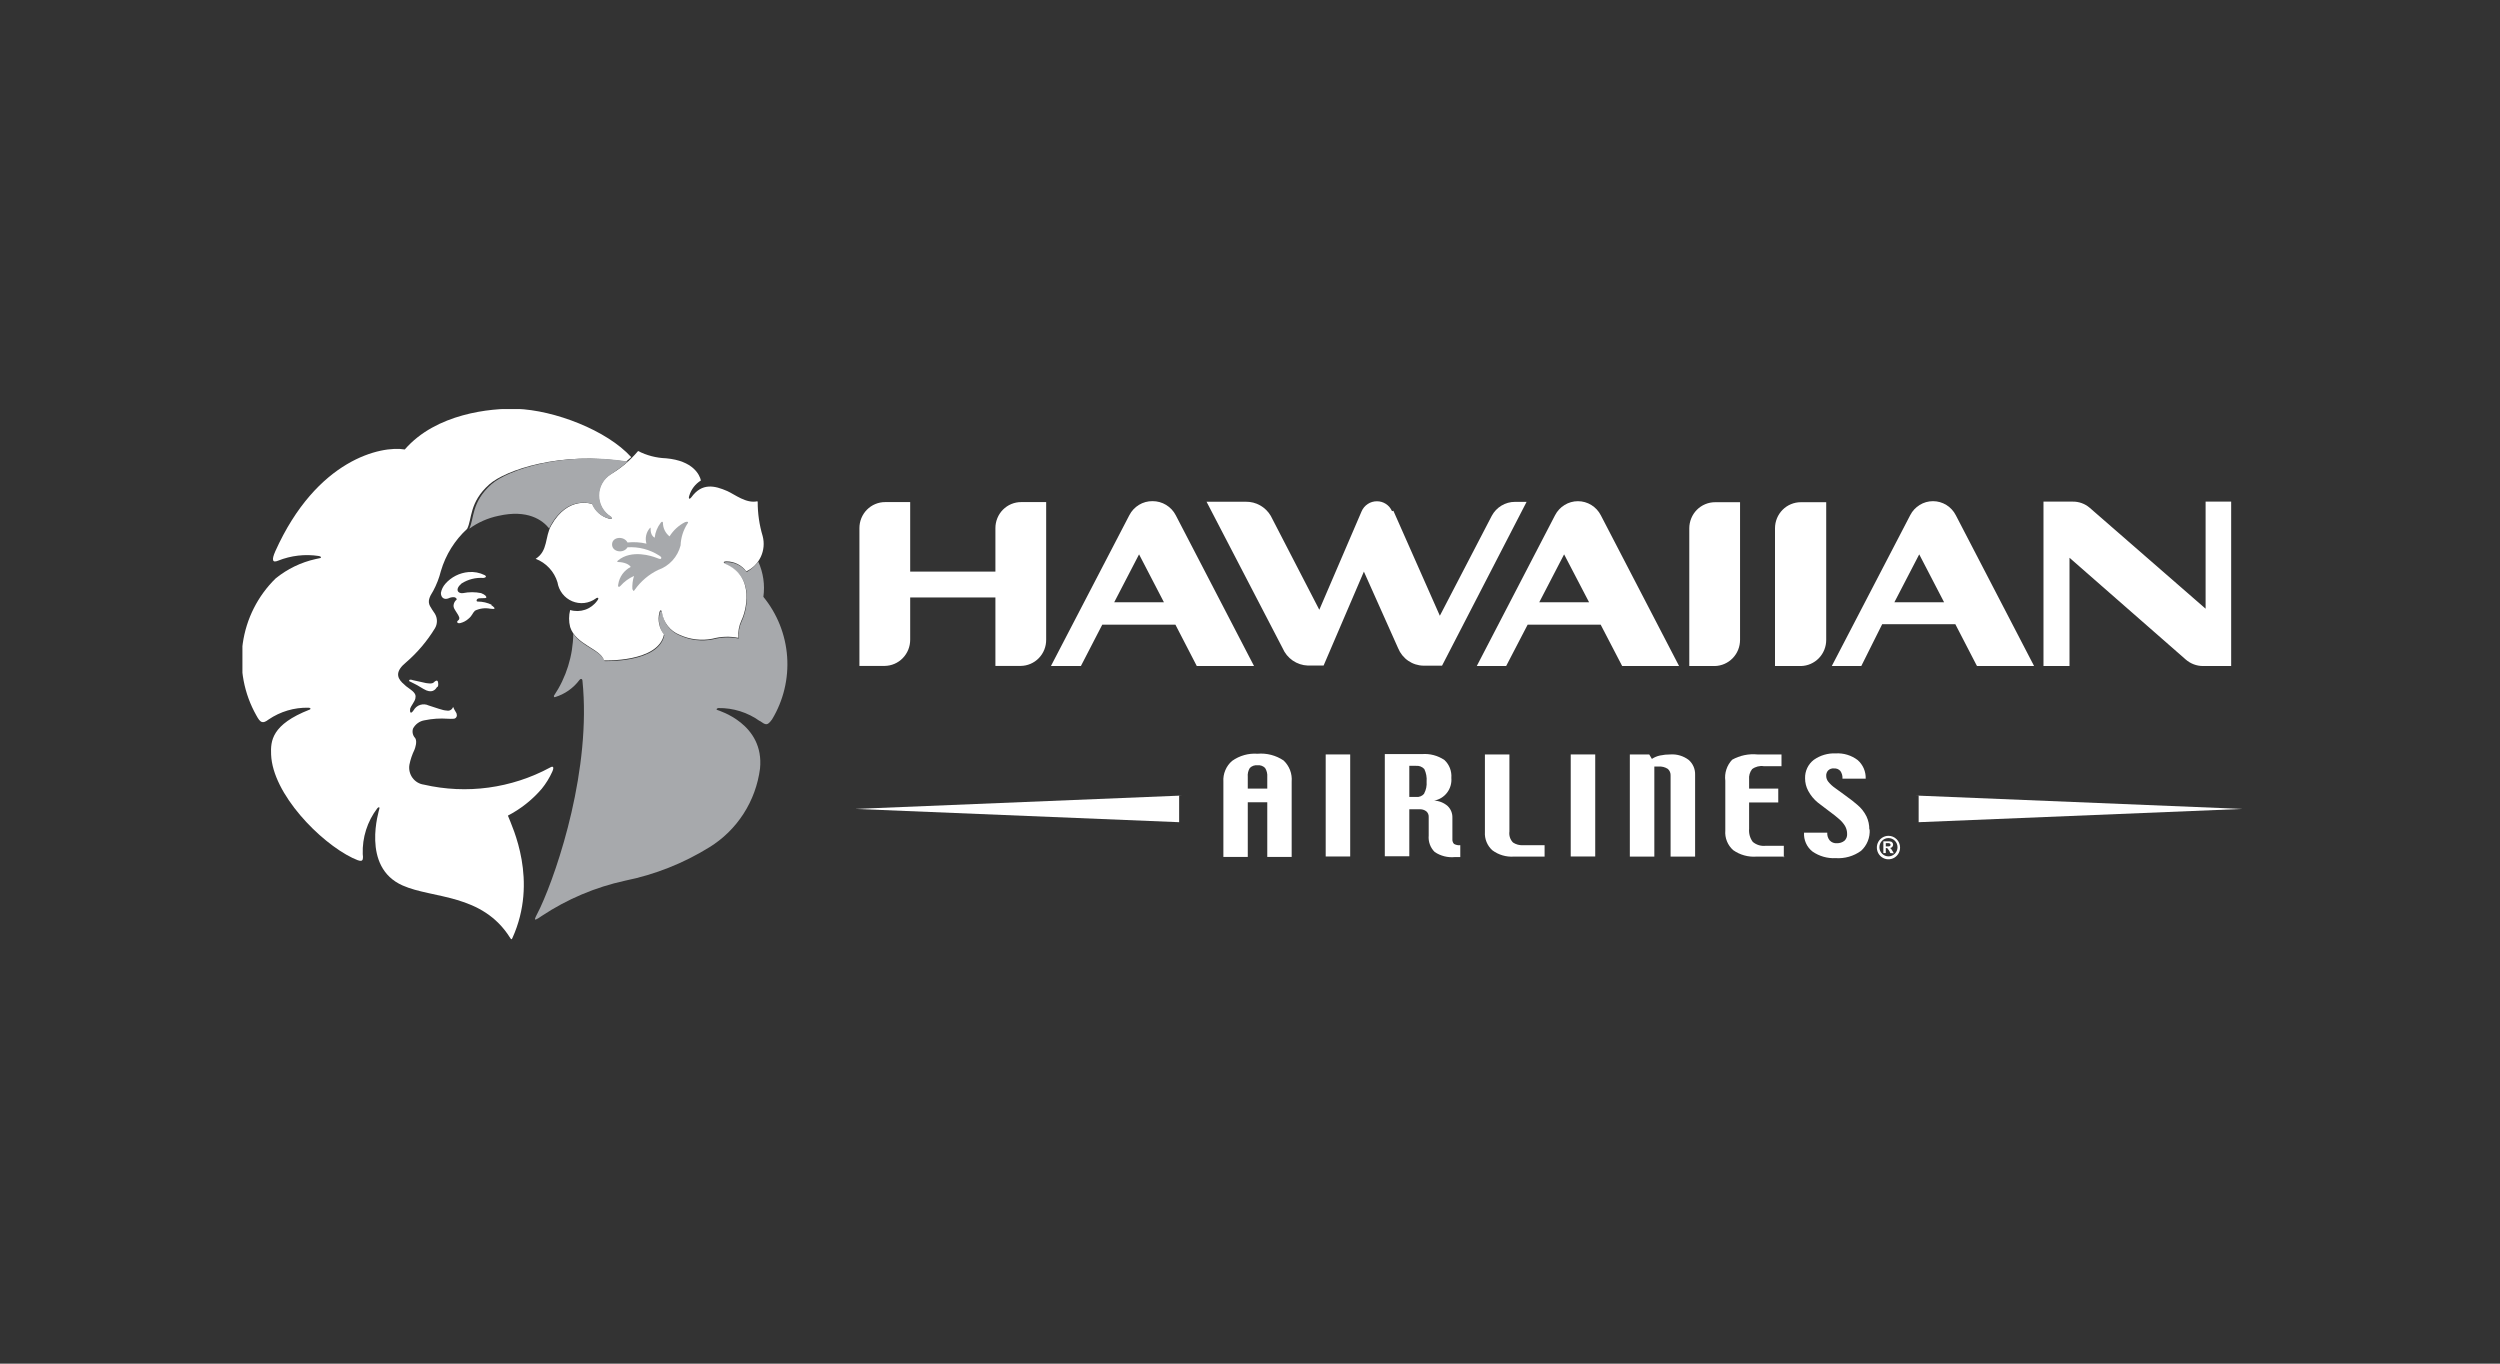 <svg width="165" height="90" viewBox="0 0 165 90" fill="none" xmlns="http://www.w3.org/2000/svg">
<rect x="0" y="0" width="165" height="90" fill="#333333" stroke="none"/>
<g clip-path="url(#clip0_324_1241)">
<path fill-rule="evenodd" clip-rule="evenodd" d="M147.257 43.958V33.107H145.57V40.175L137.906 33.502C137.596 33.242 137.205 33.101 136.802 33.107H134.87V43.958H136.587V36.812L144.252 43.523C144.571 43.804 144.979 43.958 145.402 43.958H147.257Z" fill="white"/>
<path fill-rule="evenodd" clip-rule="evenodd" d="M114.843 42.229V33.146H113.203C112.979 33.145 112.756 33.189 112.549 33.275C112.342 33.361 112.153 33.487 111.994 33.647C111.836 33.807 111.71 33.997 111.624 34.206C111.538 34.416 111.493 34.64 111.493 34.867V43.958H113.172C113.619 43.949 114.045 43.763 114.358 43.44C114.671 43.117 114.845 42.682 114.843 42.229Z" fill="white"/>
<path fill-rule="evenodd" clip-rule="evenodd" d="M120.53 42.229V33.146H118.859C118.635 33.145 118.413 33.189 118.206 33.275C117.998 33.361 117.81 33.487 117.651 33.647C117.492 33.807 117.366 33.997 117.28 34.206C117.194 34.416 117.15 34.64 117.15 34.867V43.958H118.859C119.306 43.949 119.732 43.763 120.045 43.44C120.358 43.117 120.532 42.682 120.53 42.229Z" fill="white"/>
<path fill-rule="evenodd" clip-rule="evenodd" d="M67.399 33.138C67.175 33.137 66.953 33.181 66.746 33.267C66.54 33.353 66.352 33.48 66.193 33.64C66.035 33.8 65.91 33.99 65.825 34.199C65.74 34.408 65.696 34.633 65.697 34.859V37.726H60.072V33.138H58.424C58.2 33.137 57.978 33.181 57.771 33.267C57.564 33.353 57.376 33.48 57.218 33.64C57.06 33.8 56.935 33.99 56.849 34.199C56.764 34.408 56.721 34.633 56.722 34.859V43.95H58.393C58.842 43.944 59.27 43.759 59.584 43.435C59.898 43.111 60.074 42.675 60.072 42.221V39.431H65.697V43.95H67.368C67.591 43.948 67.811 43.901 68.015 43.813C68.22 43.725 68.406 43.598 68.561 43.437C68.717 43.277 68.841 43.087 68.924 42.878C69.007 42.669 69.049 42.446 69.047 42.221V33.138H67.399Z" fill="white"/>
<path fill-rule="evenodd" clip-rule="evenodd" d="M79.003 43.958H82.766L77.6 34.006C77.454 33.724 77.234 33.488 76.963 33.324C76.693 33.16 76.383 33.074 76.068 33.076C75.752 33.072 75.441 33.157 75.171 33.321C74.9 33.486 74.68 33.723 74.535 34.006L69.361 43.958H71.339L72.749 41.229H77.578L78.988 43.958H79.003ZM73.538 39.749L75.178 36.587L76.819 39.749H73.538Z" fill="white"/>
<path fill-rule="evenodd" clip-rule="evenodd" d="M107.063 43.958H110.819L105.653 34.006C105.509 33.727 105.293 33.492 105.026 33.329C104.76 33.165 104.455 33.079 104.143 33.079C103.832 33.079 103.526 33.165 103.26 33.329C102.993 33.492 102.777 33.727 102.633 34.006L97.467 43.958H99.406L100.824 41.229H105.645L107.063 43.958ZM101.591 39.749L103.231 36.587L104.879 39.749H101.591Z" fill="white"/>
<path fill-rule="evenodd" clip-rule="evenodd" d="M130.494 43.958H134.25L129.084 34.006C128.941 33.726 128.725 33.492 128.46 33.328C128.194 33.164 127.889 33.077 127.578 33.077C127.266 33.077 126.961 33.164 126.696 33.328C126.43 33.492 126.214 33.726 126.072 34.006L120.898 43.958H122.845L124.224 41.198H129.053L130.463 43.926L130.494 43.958ZM125.029 39.749L126.669 36.587L128.31 39.749H125.029Z" fill="white"/>
<path fill-rule="evenodd" clip-rule="evenodd" d="M91.872 33.735C91.787 33.54 91.647 33.374 91.47 33.259C91.293 33.143 91.086 33.082 90.876 33.084C90.661 33.083 90.451 33.145 90.271 33.264C90.091 33.382 89.949 33.551 89.864 33.751L87.074 40.245L83.87 34.045C83.702 33.758 83.461 33.521 83.173 33.357C82.885 33.194 82.56 33.111 82.23 33.115H79.632L84.652 42.779C84.794 43.11 85.025 43.393 85.319 43.596C85.614 43.799 85.959 43.914 86.315 43.926H87.358L90.017 37.726L92.278 42.787C92.416 43.122 92.647 43.41 92.944 43.613C93.241 43.817 93.59 43.929 93.949 43.934H95.175L100.755 33.123H99.989C99.675 33.122 99.366 33.208 99.097 33.37C98.827 33.532 98.605 33.766 98.456 34.045L95.03 40.64L91.964 33.712L91.872 33.735Z" fill="white"/>
<path fill-rule="evenodd" clip-rule="evenodd" d="M82.353 52.049V51.274C82.333 51.067 82.381 50.86 82.49 50.685C82.558 50.618 82.639 50.568 82.728 50.537C82.816 50.507 82.911 50.496 83.004 50.506C83.094 50.498 83.184 50.509 83.269 50.54C83.354 50.571 83.431 50.62 83.495 50.685C83.606 50.859 83.657 51.066 83.64 51.274V52.049H82.353ZM85.25 51.591C85.272 51.332 85.236 51.07 85.143 50.827C85.05 50.584 84.903 50.365 84.713 50.189C84.206 49.85 83.602 49.694 82.996 49.747C82.4 49.704 81.807 49.871 81.318 50.22C81.123 50.387 80.969 50.598 80.87 50.837C80.77 51.075 80.726 51.333 80.743 51.591V56.559H82.353V52.948H83.64V56.559H85.25V51.591Z" fill="white"/>
<path fill-rule="evenodd" clip-rule="evenodd" d="M87.496 56.528H89.113V49.793H87.496V56.528Z" fill="white"/>
<path fill-rule="evenodd" clip-rule="evenodd" d="M93.995 52.382C93.933 52.459 93.852 52.519 93.761 52.556C93.671 52.594 93.572 52.609 93.474 52.599H93.014V50.545H93.436C93.54 50.533 93.645 50.546 93.744 50.582C93.842 50.618 93.931 50.677 94.003 50.754C94.128 51.014 94.181 51.304 94.156 51.592C94.178 51.86 94.122 52.129 93.995 52.367V52.382ZM96.379 55.784C96.236 55.798 96.091 55.769 95.965 55.699C95.925 55.656 95.895 55.604 95.877 55.548C95.858 55.492 95.852 55.432 95.858 55.374V53.971C95.863 53.826 95.837 53.683 95.783 53.549C95.729 53.415 95.647 53.295 95.543 53.196C95.295 52.98 94.982 52.855 94.654 52.839C94.994 52.779 95.299 52.591 95.509 52.314C95.719 52.038 95.819 51.691 95.789 51.343C95.806 51.123 95.774 50.902 95.695 50.697C95.615 50.491 95.49 50.307 95.329 50.158C94.892 49.865 94.372 49.729 93.85 49.77H91.397V56.513H93.014V53.413H93.681C93.842 53.4 94.003 53.447 94.133 53.544C94.189 53.591 94.232 53.651 94.26 53.718C94.288 53.786 94.3 53.859 94.294 53.932V55.149C94.276 55.348 94.302 55.55 94.371 55.737C94.44 55.925 94.55 56.095 94.693 56.234C95.084 56.495 95.552 56.613 96.019 56.567H96.379V55.792V55.784Z" fill="white"/>
<path fill-rule="evenodd" clip-rule="evenodd" d="M101.943 56.536H99.912C99.406 56.57 98.903 56.422 98.494 56.118C98.328 55.968 98.197 55.782 98.112 55.574C98.027 55.366 97.99 55.141 98.004 54.916V49.793H99.621V54.877C99.602 55.009 99.614 55.144 99.655 55.27C99.696 55.397 99.766 55.511 99.859 55.606C100.054 55.735 100.285 55.798 100.518 55.784H101.943V56.559V56.536Z" fill="white"/>
<path fill-rule="evenodd" clip-rule="evenodd" d="M103.668 56.528H105.285V49.793H103.668V56.528Z" fill="white"/>
<path fill-rule="evenodd" clip-rule="evenodd" d="M111.877 56.536H110.259V51.196C110.265 51.112 110.251 51.028 110.219 50.95C110.187 50.872 110.138 50.802 110.075 50.747C109.895 50.63 109.683 50.576 109.47 50.592H109.186V56.536H107.569V49.793H108.849L109.025 50.088C109.188 49.979 109.371 49.903 109.562 49.863C109.789 49.815 110.02 49.792 110.252 49.793C110.679 49.765 111.103 49.892 111.447 50.15C111.589 50.271 111.701 50.424 111.776 50.596C111.85 50.768 111.884 50.955 111.877 51.142V56.567V56.536Z" fill="white"/>
<path fill-rule="evenodd" clip-rule="evenodd" d="M117.771 56.536H115.924C115.379 56.576 114.838 56.425 114.391 56.11C114.21 55.95 114.068 55.75 113.978 55.525C113.887 55.301 113.85 55.057 113.87 54.816V51.529C113.837 51.279 113.861 51.024 113.94 50.784C114.018 50.544 114.149 50.324 114.322 50.142C114.829 49.86 115.408 49.738 115.985 49.793H117.579V50.568H116.407C116.136 50.528 115.86 50.598 115.64 50.762C115.488 50.955 115.417 51.199 115.441 51.444V52.049H117.365V52.963H115.441V54.699C115.413 55.009 115.5 55.319 115.686 55.567C115.803 55.664 115.938 55.737 116.082 55.781C116.227 55.825 116.379 55.839 116.529 55.823H117.732V56.598L117.771 56.536Z" fill="white"/>
<path fill-rule="evenodd" clip-rule="evenodd" d="M123.397 54.738C123.415 55.002 123.373 55.268 123.275 55.513C123.177 55.759 123.024 55.979 122.829 56.156C122.344 56.507 121.754 56.676 121.158 56.637C120.614 56.666 120.076 56.514 119.626 56.203C119.439 56.057 119.29 55.867 119.193 55.649C119.095 55.432 119.052 55.193 119.066 54.955H120.599C120.585 55.14 120.643 55.323 120.76 55.467C120.82 55.532 120.894 55.583 120.976 55.615C121.059 55.647 121.147 55.66 121.235 55.653C121.415 55.659 121.591 55.602 121.733 55.49C121.793 55.434 121.84 55.365 121.87 55.289C121.901 55.212 121.914 55.13 121.91 55.048C121.912 54.861 121.865 54.676 121.772 54.513C121.658 54.327 121.512 54.161 121.342 54.025C121.245 53.932 121.008 53.746 120.63 53.467L119.978 52.971C119.717 52.758 119.501 52.495 119.342 52.196C119.205 51.942 119.134 51.656 119.135 51.367C119.128 51.132 119.177 50.9 119.277 50.688C119.377 50.476 119.525 50.292 119.71 50.15C120.133 49.851 120.642 49.701 121.158 49.724C121.678 49.694 122.191 49.85 122.607 50.165C122.78 50.317 122.917 50.505 123.009 50.717C123.1 50.929 123.144 51.159 123.136 51.39H121.603C121.616 51.211 121.567 51.033 121.465 50.886C121.412 50.825 121.345 50.778 121.271 50.749C121.196 50.719 121.116 50.708 121.036 50.716C120.968 50.709 120.899 50.717 120.834 50.74C120.769 50.763 120.71 50.799 120.66 50.847C120.614 50.895 120.579 50.953 120.557 51.015C120.534 51.078 120.525 51.145 120.53 51.212C120.531 51.343 120.574 51.471 120.653 51.576C120.788 51.747 120.948 51.896 121.128 52.018L121.756 52.475C122.14 52.754 122.415 52.963 122.576 53.111C122.833 53.322 123.042 53.586 123.19 53.886C123.315 54.154 123.378 54.449 123.374 54.746L123.397 54.738Z" fill="white"/>
<path fill-rule="evenodd" clip-rule="evenodd" d="M78.007 52.506L56.454 53.389L77.823 54.265V52.506H78.007Z" fill="white"/>
<path fill-rule="evenodd" clip-rule="evenodd" d="M126.447 52.506L148 53.389L126.631 54.265V52.506H126.447Z" fill="white"/>
<path fill-rule="evenodd" clip-rule="evenodd" d="M124.638 55.312C124.797 55.312 124.949 55.375 125.061 55.489C125.173 55.602 125.236 55.756 125.236 55.916C125.236 56.076 125.173 56.23 125.061 56.343C124.949 56.457 124.797 56.521 124.638 56.521C124.48 56.521 124.328 56.457 124.216 56.343C124.103 56.23 124.04 56.076 124.04 55.916C124.04 55.756 124.103 55.602 124.216 55.489C124.328 55.375 124.48 55.312 124.638 55.312ZM124.991 56.319L124.899 56.156C124.822 56.017 124.799 55.994 124.73 55.97C124.787 55.968 124.84 55.945 124.88 55.905C124.92 55.864 124.943 55.81 124.945 55.753C124.945 55.622 124.861 55.529 124.692 55.529H124.301V56.304H124.462V55.97C124.531 55.97 124.562 55.97 124.592 56.017C124.633 56.065 124.669 56.117 124.7 56.172L124.761 56.304L124.991 56.319ZM124.462 55.862V55.645H124.608C124.715 55.645 124.776 55.684 124.776 55.753C124.776 55.823 124.738 55.862 124.631 55.862H124.462ZM124.638 55.164C124.487 55.164 124.339 55.21 124.212 55.295C124.086 55.38 123.988 55.501 123.93 55.643C123.872 55.784 123.857 55.94 123.887 56.09C123.916 56.241 123.989 56.379 124.096 56.487C124.204 56.596 124.34 56.669 124.489 56.7C124.637 56.729 124.792 56.714 124.932 56.655C125.072 56.597 125.191 56.497 125.276 56.37C125.36 56.242 125.405 56.093 125.405 55.939C125.405 55.734 125.324 55.537 125.18 55.391C125.037 55.246 124.842 55.164 124.638 55.164Z" fill="white"/>
<path fill-rule="evenodd" clip-rule="evenodd" d="M50.13 47.569C50.552 47.864 50.636 47.918 50.958 47.476C51.707 46.236 52.054 44.791 51.951 43.341C51.848 41.892 51.3 40.512 50.383 39.393C50.493 38.601 50.376 37.794 50.046 37.068C49.84 37.348 49.579 37.582 49.28 37.757C49.129 37.554 48.933 37.389 48.708 37.275C48.484 37.16 48.236 37.1 47.984 37.099C47.701 37.099 47.778 37.207 47.916 37.269C49.924 38.122 49.218 40.485 48.958 40.989C48.792 41.35 48.721 41.748 48.751 42.144C48.19 42.032 47.61 42.05 47.057 42.198C46.32 42.346 45.556 42.257 44.873 41.943C44.571 41.822 44.306 41.625 44.103 41.369C43.9 41.114 43.766 40.809 43.715 40.485C43.715 40.338 43.593 40.23 43.539 40.485C43.478 40.732 43.474 40.99 43.527 41.238C43.58 41.487 43.689 41.72 43.846 41.919C43.478 43.772 39.891 43.632 39.891 43.632C39.676 42.934 38.358 42.663 37.837 41.819C37.817 43.285 37.372 44.713 36.556 45.926C36.556 45.973 36.556 46.027 36.626 46.011C37.27 45.818 37.837 45.421 38.243 44.88C38.335 44.764 38.434 44.802 38.442 44.926C39.032 50.716 36.848 57.327 35.667 59.884C35.353 60.574 35.008 60.977 35.759 60.45C37.434 59.34 39.297 58.551 41.255 58.125C43.221 57.726 45.102 56.981 46.812 55.924C47.719 55.367 48.491 54.611 49.07 53.713C49.65 52.814 50.023 51.795 50.161 50.731C50.46 47.771 47.425 46.895 47.333 46.856C47.241 46.817 47.333 46.74 47.41 46.732C48.389 46.717 49.348 47.018 50.146 47.592L50.13 47.569Z" fill="#A7A9AC"/>
<path fill-rule="evenodd" clip-rule="evenodd" d="M20.361 46.709C20.484 46.709 20.545 46.786 20.438 46.833C17.924 47.817 17.855 48.902 17.893 49.801C17.993 52.398 21.112 55.583 23.258 56.621C23.795 56.869 24.025 56.97 23.941 56.366C23.904 55.279 24.243 54.213 24.899 53.351C24.975 53.258 25.06 53.25 25.044 53.351C25.029 53.452 23.803 57.226 26.577 58.443C28.562 59.326 31.835 58.962 33.675 61.907C33.744 62.023 33.774 62.016 33.82 61.907C35.537 58.109 33.82 54.599 33.521 53.831C34.369 53.391 35.126 52.791 35.752 52.064C36.032 51.719 36.266 51.339 36.449 50.933C36.572 50.661 36.533 50.522 36.311 50.654C33.757 52.034 30.796 52.436 27.972 51.785C27.823 51.765 27.679 51.714 27.55 51.636C27.421 51.558 27.308 51.454 27.22 51.331C27.131 51.208 27.068 51.068 27.034 50.92C27 50.771 26.996 50.618 27.022 50.468C27.09 50.129 27.201 49.801 27.351 49.491C27.397 49.383 27.551 48.941 27.405 48.716C27.326 48.635 27.271 48.534 27.245 48.423C27.219 48.312 27.224 48.196 27.259 48.088C27.335 47.942 27.445 47.816 27.578 47.721C27.711 47.625 27.864 47.563 28.026 47.538C28.53 47.434 29.046 47.4 29.559 47.437C29.686 47.446 29.814 47.446 29.942 47.437C29.976 47.435 30.009 47.426 30.039 47.409C30.069 47.392 30.094 47.368 30.113 47.34C30.133 47.311 30.145 47.279 30.15 47.245C30.155 47.21 30.152 47.176 30.141 47.143C30.141 47.034 30.026 46.957 29.904 46.654C29.877 46.743 29.817 46.818 29.737 46.862C29.657 46.907 29.563 46.919 29.474 46.895C29.229 46.895 28.708 46.685 28.294 46.562C28.119 46.477 27.919 46.463 27.734 46.522C27.549 46.581 27.393 46.709 27.298 46.879C27.045 47.244 27.045 46.879 27.075 46.755C27.106 46.631 27.382 46.282 27.413 46.104C27.443 45.926 27.466 45.779 27.098 45.508C26.897 45.375 26.709 45.222 26.539 45.05C26.179 44.686 26.117 44.275 26.799 43.717C27.544 43.075 28.185 42.319 28.7 41.477C28.79 41.331 28.837 41.162 28.837 40.989C28.837 40.817 28.79 40.648 28.7 40.501C28.584 40.339 28.477 40.171 28.378 39.997C28.217 39.687 28.332 39.408 28.593 38.997C28.815 38.584 28.985 38.144 29.099 37.688C29.414 36.617 30.013 35.655 30.831 34.905C31.168 34.254 30.954 33.161 32.295 31.968C33.36 31.03 36.993 29.767 41.316 30.472L41.661 30.17C40.052 28.395 36.587 27.07 34.096 26.985C32.402 26.93 28.777 27.287 26.715 29.666C25.182 29.402 20.905 30.294 18.169 36.386C17.909 36.974 17.985 37.16 18.353 37.005C19.207 36.664 20.135 36.557 21.043 36.696C21.266 36.75 21.174 36.827 21.128 36.835L20.836 36.897C19.869 37.111 18.964 37.549 18.192 38.176C17.016 39.326 16.252 40.839 16.021 42.477C15.791 44.115 16.107 45.784 16.92 47.22C17.18 47.701 17.326 47.794 17.732 47.484C18.506 46.959 19.422 46.688 20.354 46.709H20.361Z" fill="white"/>
<path fill-rule="evenodd" clip-rule="evenodd" d="M28.861 45.314C28.739 45.531 28.501 45.802 27.949 45.469C27.673 45.293 27.386 45.136 27.091 44.996C27.037 44.996 26.991 44.942 27.006 44.895C27.022 44.849 27.121 44.841 27.267 44.895C27.566 44.95 28.034 45.074 28.11 45.081C28.187 45.089 28.509 45.159 28.624 45.042C28.739 44.926 28.838 44.88 28.892 44.965C28.935 45.088 28.935 45.222 28.892 45.345L28.861 45.314Z" fill="white"/>
<path fill-rule="evenodd" clip-rule="evenodd" d="M50.008 33.123C50.006 33.889 50.117 34.652 50.337 35.386C50.456 35.84 50.413 36.322 50.215 36.747C50.018 37.172 49.678 37.513 49.257 37.711C49.106 37.508 48.91 37.342 48.685 37.228C48.461 37.114 48.213 37.053 47.961 37.052C47.678 37.052 47.755 37.161 47.892 37.223C49.901 38.075 49.195 40.439 48.935 40.943C48.769 41.303 48.698 41.701 48.728 42.097C48.166 41.985 47.587 42.004 47.034 42.152C46.297 42.3 45.533 42.21 44.85 41.896C44.548 41.776 44.283 41.578 44.08 41.323C43.877 41.067 43.743 40.763 43.692 40.439C43.692 40.292 43.57 40.183 43.516 40.439C43.455 40.686 43.451 40.943 43.504 41.192C43.557 41.441 43.666 41.673 43.822 41.873C43.455 43.725 39.868 43.586 39.868 43.586C39.63 42.81 37.997 42.547 37.63 41.384C37.536 41.016 37.536 40.629 37.63 40.261C37.953 40.358 38.299 40.351 38.619 40.242C38.939 40.132 39.217 39.925 39.415 39.648C39.592 39.431 39.415 39.416 39.323 39.501C39.1 39.663 38.84 39.765 38.566 39.797C38.293 39.828 38.017 39.788 37.763 39.681C37.51 39.574 37.287 39.403 37.118 39.184C36.948 38.965 36.837 38.706 36.794 38.432C36.687 38.079 36.501 37.756 36.251 37.488C36.002 37.219 35.694 37.012 35.353 36.882C36.181 36.355 35.951 35.448 36.38 34.681C37.507 32.665 39.109 33.27 39.109 33.27C39.203 33.5 39.348 33.706 39.533 33.871C39.717 34.036 39.937 34.156 40.174 34.223C40.442 34.309 40.397 34.177 40.274 34.084C40.041 33.938 39.849 33.734 39.715 33.492C39.582 33.25 39.512 32.977 39.512 32.7C39.512 32.423 39.582 32.151 39.715 31.909C39.849 31.666 40.041 31.463 40.274 31.317C40.973 30.914 41.595 30.389 42.113 29.767C42.687 30.061 43.318 30.225 43.961 30.247C45.762 30.41 46.183 31.356 46.26 31.712C45.892 31.939 45.619 32.295 45.493 32.712C45.409 32.983 45.539 32.944 45.631 32.82C46.329 31.852 47.164 32.045 48 32.41C48.513 32.642 49.249 33.247 49.985 33.084L50.008 33.123Z" fill="white"/>
<path fill-rule="evenodd" clip-rule="evenodd" d="M39.078 33.293C39.178 33.523 39.33 33.726 39.52 33.887C39.709 34.048 39.933 34.163 40.174 34.223C40.304 34.27 40.358 34.223 40.373 34.223C40.371 34.195 40.371 34.166 40.373 34.138L40.312 34.084C40.079 33.938 39.887 33.734 39.754 33.492C39.62 33.25 39.55 32.977 39.55 32.7C39.55 32.423 39.62 32.151 39.754 31.909C39.887 31.666 40.079 31.463 40.312 31.317C40.818 30.968 41.186 30.689 41.454 30.464C37.131 29.759 33.498 31.022 32.433 31.96C31.092 33.154 31.306 34.246 30.969 34.898C31.546 34.478 32.204 34.188 32.901 34.045C34.817 33.611 35.798 34.316 36.25 34.882C36.277 34.809 36.31 34.739 36.35 34.673C37.476 32.658 39.078 33.262 39.078 33.262V33.293Z" fill="#A7A9AC"/>
<path fill-rule="evenodd" clip-rule="evenodd" d="M41.776 38.92C41.776 39.013 41.83 39.044 41.899 38.92C42.294 38.363 42.821 37.915 43.432 37.618C43.793 37.494 44.118 37.281 44.378 36.998C44.637 36.715 44.823 36.371 44.919 35.998C44.938 35.487 45.094 34.992 45.371 34.564C45.493 34.417 45.332 34.417 45.21 34.463C44.792 34.676 44.439 35.001 44.19 35.401C44.055 35.295 43.945 35.159 43.869 35.003C43.793 34.847 43.754 34.676 43.754 34.502C43.754 34.432 43.684 34.394 43.608 34.502C43.387 34.786 43.249 35.127 43.209 35.486C43.209 35.486 42.918 35.37 42.941 34.874C42.941 34.789 42.895 34.835 42.872 34.874C42.758 35.012 42.679 35.176 42.643 35.352C42.607 35.527 42.614 35.71 42.665 35.882C42.256 35.786 41.834 35.76 41.416 35.804C41.186 35.355 40.404 35.417 40.396 35.928C40.389 36.44 41.163 36.556 41.416 36.122C42.156 36.075 42.891 36.268 43.516 36.672C43.631 36.742 43.677 36.804 43.631 36.866C43.585 36.928 43.455 36.866 43.271 36.796C43.087 36.727 41.684 36.223 40.772 37.005C40.726 37.044 40.734 37.091 40.772 37.091C40.979 37.091 41.454 37.153 41.63 37.416C41.411 37.528 41.221 37.691 41.077 37.892C40.933 38.093 40.839 38.326 40.803 38.571C40.757 38.765 40.872 38.765 40.948 38.672C41.198 38.39 41.503 38.166 41.845 38.013C41.754 38.303 41.718 38.608 41.738 38.912L41.776 38.92Z" fill="#A7A9AC"/>
<path fill-rule="evenodd" clip-rule="evenodd" d="M32.464 39.92C32.172 39.777 31.852 39.703 31.529 39.703C31.437 39.703 31.421 39.586 31.529 39.517C31.636 39.447 32.08 39.517 32.096 39.439C32.111 39.362 32.027 39.253 31.751 39.145C31.359 39.066 30.955 39.066 30.563 39.145C30.249 39.199 29.98 38.92 30.463 38.509C30.893 38.236 31.398 38.108 31.904 38.145C32.165 38.106 32.057 37.99 31.988 37.959C31.658 37.795 31.29 37.725 30.923 37.757C30.332 37.806 29.783 38.084 29.39 38.532C29.242 38.701 29.141 38.907 29.099 39.129C29.099 39.462 29.329 39.602 29.612 39.486C29.72 39.433 29.838 39.409 29.957 39.416C30.095 39.416 30.18 39.548 30.126 39.586C30.028 39.666 29.963 39.779 29.942 39.904C29.896 40.106 30.042 40.268 30.164 40.47C30.22 40.549 30.267 40.635 30.302 40.726C30.32 40.767 30.321 40.814 30.307 40.856C30.293 40.899 30.264 40.935 30.226 40.958C30.118 41.036 30.18 41.175 30.387 41.121C30.586 41.071 30.77 40.973 30.923 40.834C31.176 40.625 31.168 40.485 31.345 40.307C31.659 40.154 32.014 40.108 32.356 40.175C32.686 40.222 32.763 40.175 32.41 39.927L32.464 39.92Z" fill="white"/>
</g>
<defs>
<clipPath id="clip0_324_1241">
<rect width="132" height="35" fill="white" transform="translate(16 27)"/>
</clipPath>
</defs>
</svg>
